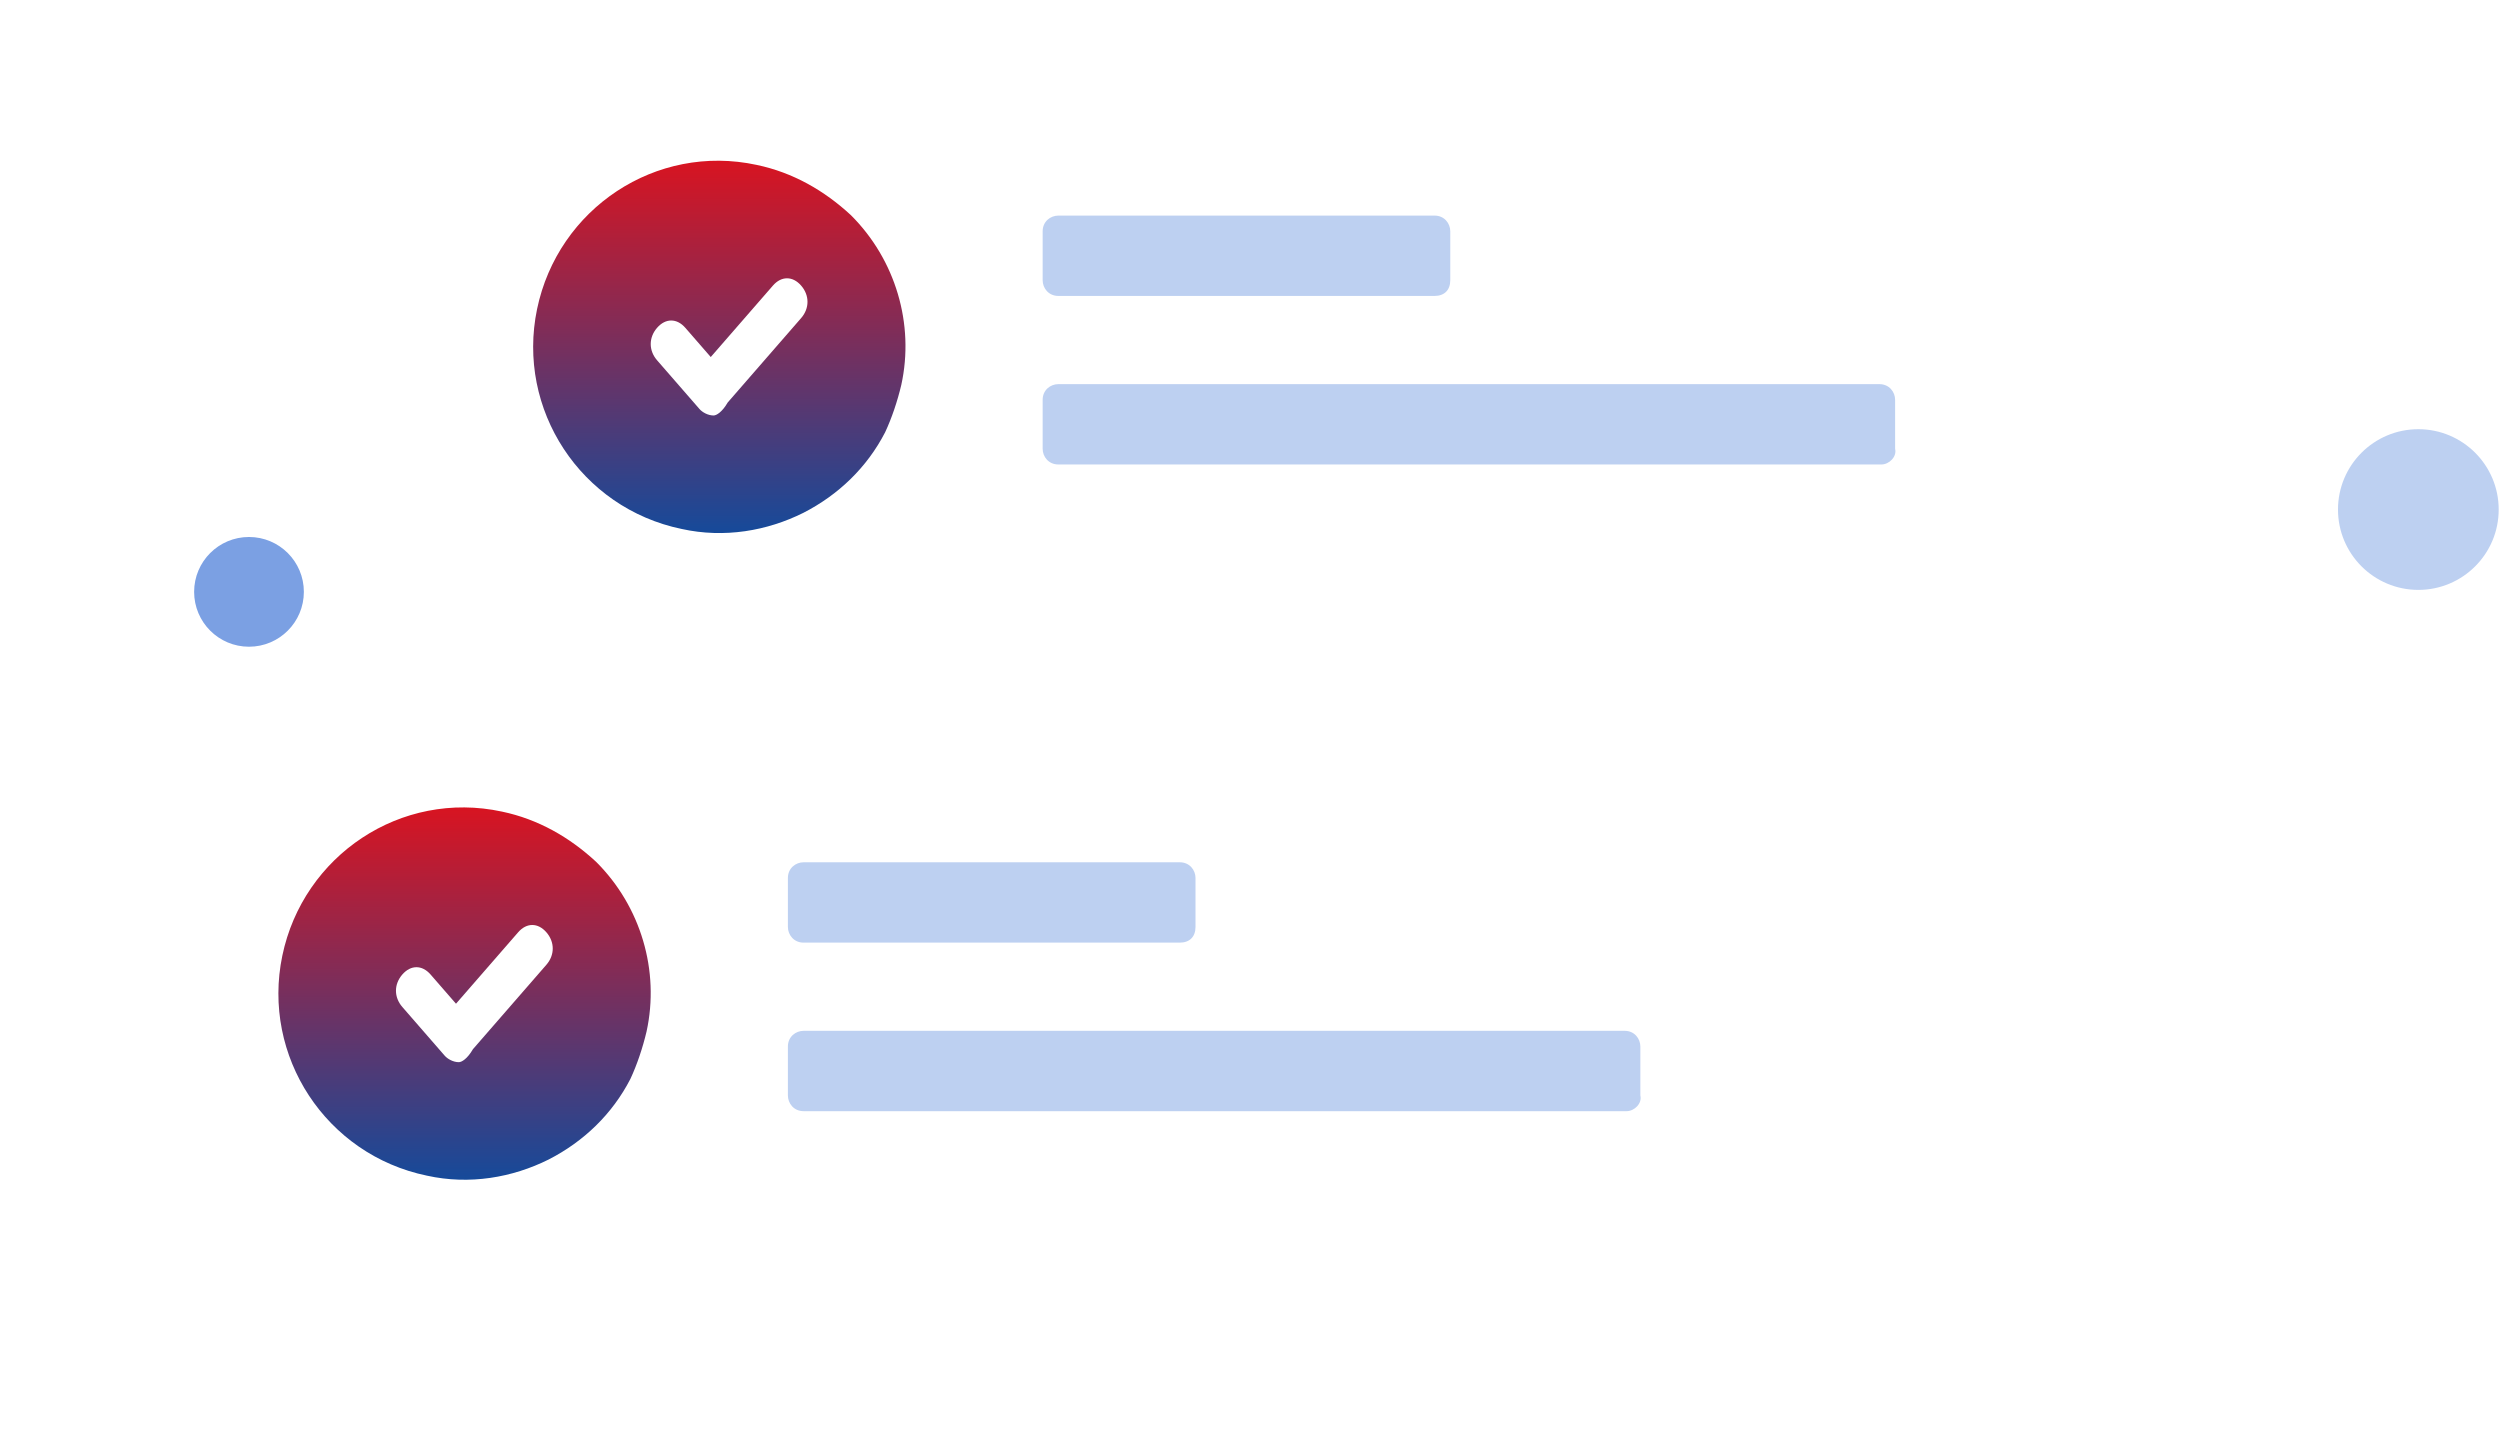 <svg width="334" height="191" viewBox="0 0 334 191" fill="none" xmlns="http://www.w3.org/2000/svg">
<g filter="url(#filter0_d_536_42195)">
<path d="M293.767 79.856H67.039C62.065 79.856 58.138 75.929 58.138 70.955V19.902C58.138 14.927 62.065 11 67.039 11H293.767C298.742 11 302.669 14.927 302.669 19.902V70.955C302.931 75.929 298.742 79.856 293.767 79.856Z" fill="white"/>
</g>
<path d="M191.661 39.537H141.394C140.085 39.537 139.299 38.49 139.299 37.443V30.897C139.299 29.588 140.346 28.803 141.394 28.803H191.661C192.97 28.803 193.756 29.85 193.756 30.897V37.443C193.756 38.752 192.97 39.537 191.661 39.537Z" fill="#BDD0F1"/>
<path d="M120.415 51.417C119.907 53.57 119.144 55.85 118.255 57.75C115.841 62.436 112.029 66.109 107.329 68.515C102.5 70.922 96.783 71.935 91.066 70.668C77.598 67.882 68.958 54.71 71.754 41.285C74.549 27.859 87.635 19.12 101.103 22.033C105.931 23.047 110.124 25.453 113.681 28.746C119.653 34.699 122.194 43.311 120.415 51.417Z" fill="url(#paint0_linear_536_42195)"/>
<path d="M95.334 55.508C94.579 55.508 93.824 55.074 93.447 54.64L87.786 48.134C86.654 46.833 86.654 45.097 87.786 43.796C88.918 42.495 90.428 42.495 91.56 43.796L94.956 47.7L103.259 38.157C104.391 36.856 105.9 36.856 107.033 38.157C108.165 39.458 108.165 41.194 107.033 42.495L97.221 53.773C96.466 55.074 95.711 55.508 95.334 55.508Z" fill="white"/>
<path d="M251.354 62.054H141.394C140.085 62.054 139.299 61.007 139.299 59.96V53.415C139.299 52.105 140.346 51.32 141.394 51.32H251.092C252.401 51.32 253.187 52.367 253.187 53.415V59.96C253.449 61.007 252.401 62.054 251.354 62.054Z" fill="#BDD0F1"/>
<path d="M323.09 78.81C329.019 78.81 333.825 74.004 333.825 68.075C333.825 62.147 329.019 57.341 323.09 57.341C317.162 57.341 312.356 62.147 312.356 68.075C312.356 74.004 317.162 78.81 323.09 78.81Z" fill="#BDD0F1"/>
<path d="M33.265 86.402C37.314 86.402 40.596 83.12 40.596 79.071C40.596 75.023 37.314 71.741 33.265 71.741C29.217 71.741 25.935 75.023 25.935 79.071C25.935 83.12 29.217 86.402 33.265 86.402Z" fill="#7BA0E3"/>
<g filter="url(#filter1_d_536_42195)">
<path d="M259.732 166.254H33.004C28.029 166.254 24.102 162.327 24.102 157.352V106.299C24.102 101.325 28.029 97.398 33.004 97.398H259.732C264.707 97.398 268.634 101.325 268.634 106.299V157.352C268.896 162.327 264.707 166.254 259.732 166.254Z" fill="white"/>
</g>
<path d="M157.626 125.935H107.358C106.049 125.935 105.263 124.888 105.263 123.841V117.295C105.263 115.986 106.311 115.201 107.358 115.201H157.626C158.935 115.201 159.72 116.248 159.72 117.295V123.841C159.72 125.15 158.935 125.935 157.626 125.935Z" fill="#BDD0F1"/>
<path d="M86.379 137.815C85.871 139.968 85.109 142.248 84.219 144.148C81.805 148.834 77.994 152.507 73.293 154.913C68.465 157.32 62.747 158.333 57.03 157.066C43.562 154.28 34.923 141.108 37.718 127.683C40.513 114.257 53.599 105.518 67.067 108.431C71.895 109.444 76.088 111.851 79.645 115.144C85.617 121.097 88.158 129.709 86.379 137.815Z" fill="url(#paint1_linear_536_42195)"/>
<path d="M61.298 141.906C60.543 141.906 59.789 141.472 59.411 141.039L53.751 134.532C52.618 133.231 52.618 131.496 53.751 130.194C54.883 128.893 56.392 128.893 57.524 130.194L60.921 134.098L69.223 124.555C70.355 123.254 71.865 123.254 72.997 124.555C74.129 125.857 74.129 127.592 72.997 128.893L63.185 140.171C62.43 141.472 61.676 141.906 61.298 141.906Z" fill="white"/>
<path d="M217.319 148.452H107.358C106.049 148.452 105.263 147.405 105.263 146.358V139.813C105.263 138.503 106.311 137.718 107.358 137.718H217.057C218.366 137.718 219.151 138.765 219.151 139.813V146.358C219.413 147.405 218.366 148.452 217.319 148.452Z" fill="#BDD0F1"/>
<defs>
<filter id="filter0_d_536_42195" x="34.575" y="0.528" width="291.669" height="115.982" filterUnits="userSpaceOnUse" color-interpolation-filters="sRGB">
<feFlood flood-opacity="0" result="BackgroundImageFix"/>
<feColorMatrix in="SourceAlpha" type="matrix" values="0 0 0 0 0 0 0 0 0 0 0 0 0 0 0 0 0 0 127 0" result="hardAlpha"/>
<feOffset dy="13.091"/>
<feGaussianBlur stdDeviation="11.781"/>
<feColorMatrix type="matrix" values="0 0 0 0 0.398 0 0 0 0 0.477 0 0 0 0 0.575 0 0 0 0.17 0"/>
<feBlend mode="normal" in2="BackgroundImageFix" result="effect1_dropShadow_536_42195"/>
<feBlend mode="normal" in="SourceGraphic" in2="effect1_dropShadow_536_42195" result="shape"/>
</filter>
<filter id="filter1_d_536_42195" x="0.539" y="86.925" width="291.669" height="115.982" filterUnits="userSpaceOnUse" color-interpolation-filters="sRGB">
<feFlood flood-opacity="0" result="BackgroundImageFix"/>
<feColorMatrix in="SourceAlpha" type="matrix" values="0 0 0 0 0 0 0 0 0 0 0 0 0 0 0 0 0 0 127 0" result="hardAlpha"/>
<feOffset dy="13.091"/>
<feGaussianBlur stdDeviation="11.781"/>
<feColorMatrix type="matrix" values="0 0 0 0 0.398 0 0 0 0 0.477 0 0 0 0 0.575 0 0 0 0.17 0"/>
<feBlend mode="normal" in2="BackgroundImageFix" result="effect1_dropShadow_536_42195"/>
<feBlend mode="normal" in="SourceGraphic" in2="effect1_dropShadow_536_42195" result="shape"/>
</filter>
<linearGradient id="paint0_linear_536_42195" x1="96.1" y1="21.473" x2="96.1" y2="71.217" gradientUnits="userSpaceOnUse">
<stop stop-color="#D81421"/>
<stop offset="1" stop-color="#164A9A"/>
</linearGradient>
<linearGradient id="paint1_linear_536_42195" x1="62.065" y1="107.871" x2="62.065" y2="157.615" gradientUnits="userSpaceOnUse">
<stop stop-color="#D81421"/>
<stop offset="1" stop-color="#164A9A"/>
</linearGradient>
</defs>
</svg>
